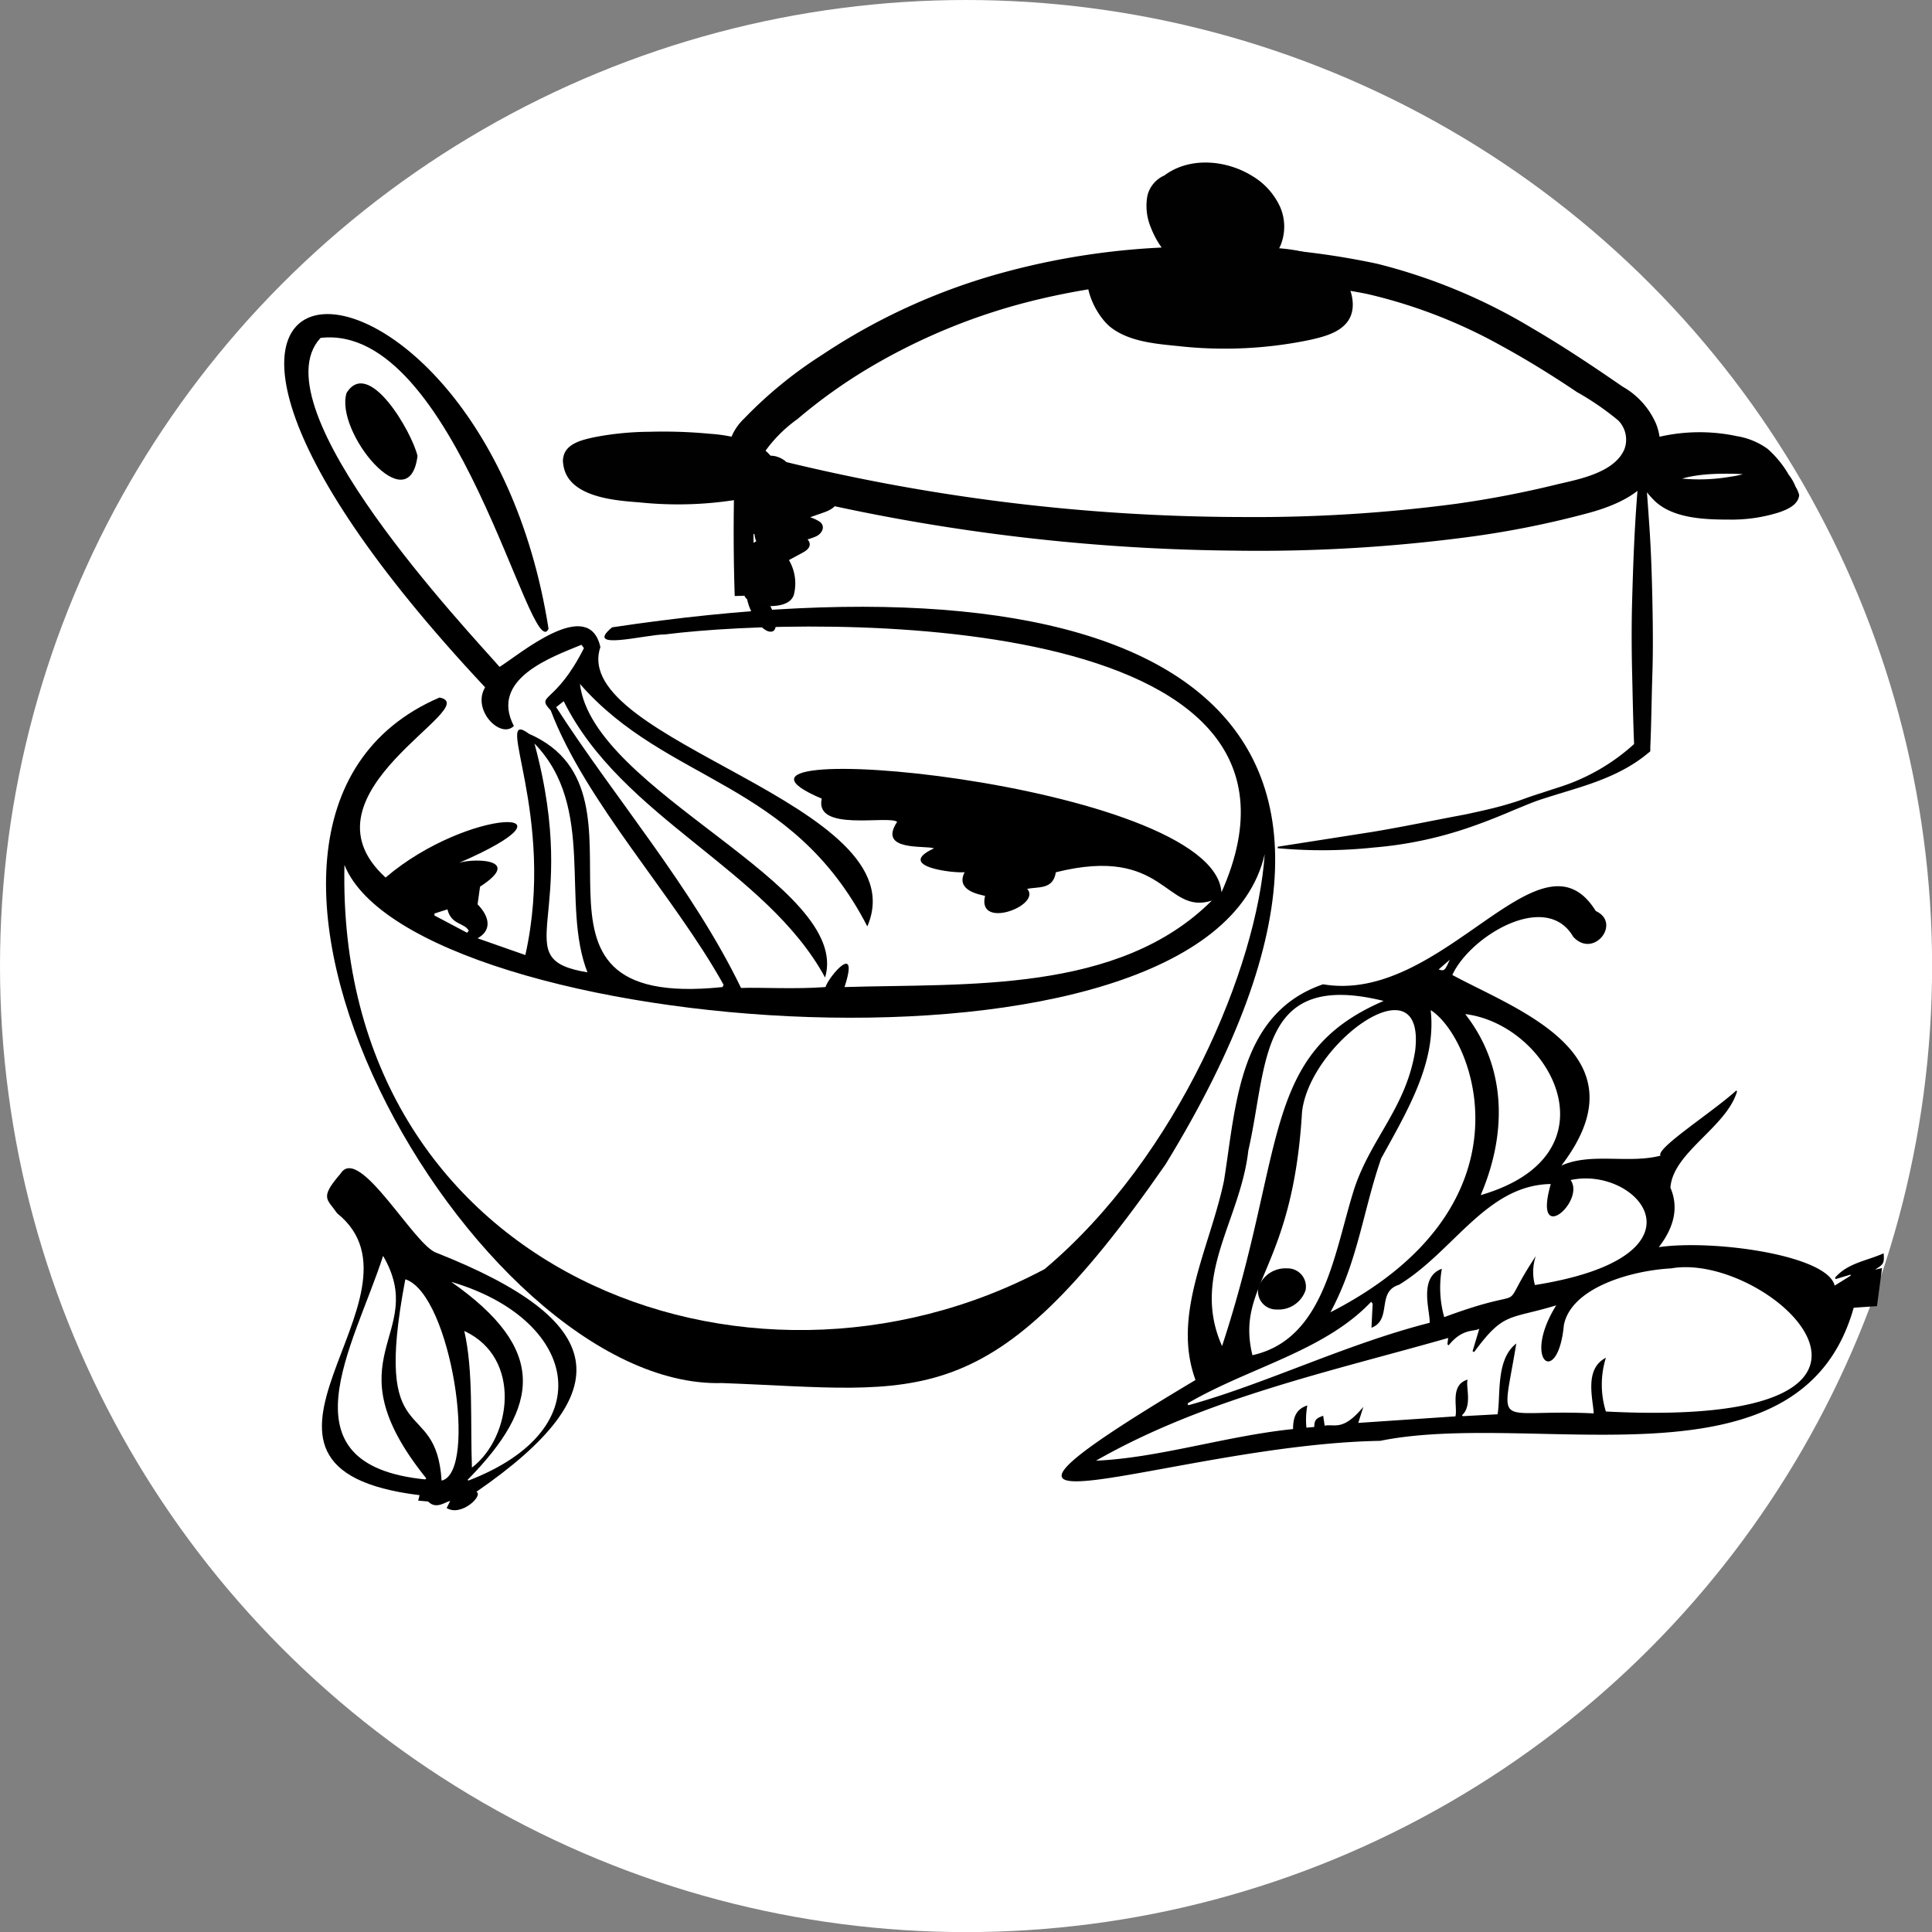 <?xml version="1.0" encoding="UTF-8"?> <svg xmlns="http://www.w3.org/2000/svg" id="bed942a2-a12c-46f2-a9a4-9516bbe41247" data-name="Ebene 1" viewBox="0 0 194.91 194.91"><rect x="0" y="0" width="194.91" height="194.91" fill="#808080" stroke="none"/><defs><style>.e92c34dc-b862-444b-8c89-f996b1980428{fill:#fff;}.fa3439e2-61f6-4b4b-ab45-c79f37b6d0e8{fill:#010101;}.b8737ce2-5334-4d37-877d-f22973303de9{fill:none;stroke:#010101;stroke-miterlimit:10;stroke-width:2px;}</style></defs><title>06-Pix-Website</title><circle class="e92c34dc-b862-444b-8c89-f996b1980428" cx="97.46" cy="97.46" r="97.46"></circle><path d="M157.52,117.59c3-1.35,6.75-.16,10-1-.51-.73,5.29-4.42,7.65-6.58l.07.11c-1.09,3.63-6.47,6.14-6.72,9.7.86,2,.37,4-1.17,6,5.4-.79,17,.77,17.74,3.88l1.61-1,0-.11-1.51.45-.06-.14c1.28-1.49,3.22-1.7,4.9-2.46.08,1,0,1.11-.87,1.65l.71-.16-.51,3.84-2.35.16c-5.35,19.07-32,10.23-47.77,13.43-20.92.35-49.35,12.19-18.63-6.14-2.42-6.58,1.45-13.31,2.87-20.09,1.22-7.53,1.45-16.89,10-19.83,12.14,2.06,21.92-16.42,27.51-7.39,2.63,1.2-.22,4.86-2.28,2.59-2.72-4.69-10.4-.06-12.19,3.86C153,101.88,166.14,106.33,157.52,117.59Zm-10.69,25.3c.25-.88-.6-3.17,1.24-3.71-.25.58.52,2.63-.58,3.6l.09.09,3.5-.19c.34-1.88-.21-5.52,1.89-7.14-1.48,9.08-2.34,6.55,7.81,7.05-.05-1.38-1-4.49,1.23-5.61a9.11,9.11,0,0,0,0,5.42c35.76,1.83,16.57-16.2,6.59-14.44-4.18.23-10.11,2-10.83,5.73-.59,6.32-4.3,3.66-.77-2-4.79,1.46-5.26.61-8.28,4.71l-.16-.08.68-2.27c-.5.32-1.68-.08-3.09,1.67l-.13-.1.08-.64c-11.68,3.34-24.55,6.1-35.53,12.38,6.3-.27,13.15-2.5,19.88-3.19,0-1.09.25-2,1.44-2.38a8,8,0,0,0-.09,2.24l.79-.07c0-.76.26-.9.9-1.13l.15,1c1-.21,1.82.61,3.9-1.9l-.51,1.62ZM142.77,106c1.09-9.31-10.7-.78-11.42,6.24-.94,16-6.72,17.34-5,24.48,7.33-1.62,8.25-10.48,10.3-16.87C138.34,114.81,141.86,111.71,142.77,106Zm-4.29,25.53-.15-.2c-4.74,5-12.26,6.6-18.52,10.25l.07.19c7.81-2.16,15.88-6.16,24.35-8.32.07-1.17-1.16-4.58,1.23-5.45a11,11,0,0,0,.24,4.88c9.53-3.54,5,.25,9.24-6.16a5,5,0,0,0-.09,2.92c18.25-2.9,10.42-12.08,3.6-10.59,1.53,2.15-3.84,6.82-2,.4-6.49.1-9.79,6.81-15.32,10.17-2.29.7-.65,3.52-2.77,4.33Zm5.86-29.58c.57,5.26-2.36,10.12-5,14.92-1.82,5.24-2.33,10.34-5.12,15.52C155.2,121.64,148.72,104.68,144.34,101.91Zm-21.06,33.87c6.54-19.86,3.85-29.48,16.31-34.84-12.68-3.13-11.66,6.42-13.65,15.08C125.13,123.19,120.13,128.68,123.28,135.78Zm24.57-33.47c4.12,5.29,4.22,11.94,1.53,18.22C163.41,116.49,156.47,103.4,147.85,102.31Zm-1.56-5.55-1.15,1C145.72,98,145.77,97.91,146.29,96.76Z"></path><path d="M58.51,69C59.77,79.83,86,89.29,83.24,98.62,77.31,87.68,62.73,82.53,56.87,70.74l-.76.6C62,80.5,69.87,89.56,74.76,99.67c2-.07,5.47.14,8.52-.09.35-1.11,3.45-4.69,1.92,0,12.25-.38,27.64.68,37.05-8.72-4.72,1.5-4.67-5.63-15.73-2.86-.28,1.77-1.76,1.44-2.89,1.67,1.51,1.67-5.11,4.18-4.25.71-.65-.15-3-.57-2.06-2.39-1,.13-7.1-.55-3.1-2.4-.71-.34-5.74.37-3.71-2.68-.89-.69-8.37,1.06-7.61-2.34-15.64-6.62,39.53-1.76,40.33,9.45C136,61.38,82.39,62.08,67.13,64c-2,0-8.33,1.73-5.38-.71,53.06-8,85,6.52,55.84,54.17-17.78,25.62-24.53,22.81-44.75,22.07-25.15.7-57.53-56.66-28.5-69.16C49,71.27,29.53,80,38.9,88.53c8.37-7.14,20.86-7.26,7.25-1.41,1-.53,6.94-.68,2.28,2.33l-.25,1.78c1.3,1.34,1.39,2.66,0,3.43L53,96.35c3.16-14.16-3.38-25.11.37-22.32,14,6.12-4,28,19.52,25.55l.11-.23c-5-9-13.92-18.41-17.44-27.68C54,70,56,71.15,58.91,65.39l-.25-.34c-3,1.23-9.29,3.44-6.82,8.19-1.34,1.35-4.27-1.61-2.9-3.9-45.91-49-.43-49.34,6.4-5.9-1.8,3.86-9.35-30.93-23-29.35-6.54,7,15.16,29.85,18.06,33.19,2-1.24,9-7.21,10.17-2-3.22,9.54,32.26,15.81,26.93,28.18C79.88,78.67,67.3,79.06,58.51,69Zm69.08,17.16c-5.69,25.1-85.91,18.39-92.84,1.1-.91,40.84,40.5,56.83,70.64,40.77C118.91,116.65,126.84,97.44,127.59,86.14Zm-68.3,12c-2.78-7,.91-16.69-5.37-23.15C58.71,92.7,50.87,96.71,59.29,98.1ZM43.83,92.16l0,.2,3.29,1.74.17-.2c-.41-.82-1.77-.57-2.15-2.16Z"></path><path d="M48.06,150.5c.75.34-1.5,2.55-3,1.64l.36-.72c-.49.09-1.41.9-2.23.06l-1-.09.14-.55c-22.47-2.74,2-20.17-8.32-28.44-1-1.46-1.81-1.51.35-4,1.87-3,7.46,7.33,9.7,8C61.26,133.21,62.86,140.3,48.06,150.5Zm-5.17-1.25.12-.1c-9.93-12.32.31-14.42-4.36-22.45C35.68,135.87,28.18,147.78,42.89,149.25Zm-2-20.18c-3.39,17.79,3.1,11.45,3.66,20.3C48.22,148.57,45.53,130.63,40.92,129.07Zm6.28,20.2.08.1C61,144.08,58.07,133,45.52,129.32,55.19,136.1,54.55,141.79,47.2,149.27Zm-.33-15c.93,4.08.6,9.13.77,13.79C51.62,145,52.67,137,46.87,134.29Z"></path><path d="M42.12,46c-.84,6.71-8.36-2.41-7.16-6.35C37.2,36,41.59,43.66,42.12,46Z"></path><path d="M128.81,132.11a2.88,2.88,0,0,0,2.9-1.94,1.84,1.84,0,0,0-1.86-2.21,2.89,2.89,0,0,0-2.9,1.94,1.84,1.84,0,0,0,1.86,2.21Z"></path><path d="M77.75,63.73c1.43,0-.44-4.46-1.9-4.46s.44,4.46,1.9,4.46Z"></path><path class="fa3439e2-61f6-4b4b-ab45-c79f37b6d0e8" d="M119.47,19.13c-3,1-.69,6.35,2.24,7.43s6.31-2.31,5.41-5.31-5.25-4.12-7.65-2.12"></path><path class="fa3439e2-61f6-4b4b-ab45-c79f37b6d0e8" d="M117.76,17.59a3,3,0,0,0-2,2.14,5.62,5.62,0,0,0,.36,3.26,8.76,8.76,0,0,0,6.07,5.36,6.24,6.24,0,0,0,7-3.6,5,5,0,0,0,0-3.77,7,7,0,0,0-2.83-3.21c-2.69-1.68-6.51-2-9.07.07a1.12,1.12,0,0,0-.22,1.22,2.65,2.65,0,0,0,1.12,1.22,2.94,2.94,0,0,0,3.26.13,3.15,3.15,0,0,1,.29-.22l-.38.26a4.28,4.28,0,0,1,1-.49c.16-.06.4-.07-.15,0l.26-.07a4.71,4.71,0,0,1,.52-.09c.19,0,.49,0-.2,0h.27l.49,0c.25,0-.7-.11-.26,0l.27.05.26.07c.45.1-.56-.19-.3-.1s.31.11.46.18c.41.18-.19-.09-.28-.15L124,20c.22.13.67.54,0,0l.4.34c.14.14.26.36-.14-.16l.16.2c.06.07.3.34.29.43,0-.07-.25-.48-.08-.13a1.8,1.8,0,0,1,.08.21,3,3,0,0,1,.18.58L124.8,21a4.08,4.08,0,0,1,0,1.35l.07-.42a4.74,4.74,0,0,1-.73,1.79l.24-.36a5.52,5.52,0,0,1-1.31,1.33l.37-.26a6.36,6.36,0,0,1-1.07.55c-.12.06.51-.13.07,0a2.3,2.3,0,0,1-.28.06c-.19,0-.46,0,.19,0h-.28c-.22,0-.48-.13.23,0L122,25c-.4-.08.65.23.27.08l-.22-.09c-.36-.15.62.34.31.15l-.22-.12-.2-.14c-.32-.2.53.44.19.15l-.39-.35-.18-.18c-.13-.13.42.48.11.12a7.28,7.28,0,0,1-.62-.87c0-.08-.09-.16-.14-.23.33.53.15.26.08.13s-.15-.32-.22-.48a5.34,5.34,0,0,1-.32-1l.09.44a3.94,3.94,0,0,1,0-1.41l-.07.42a2.25,2.25,0,0,1,.31-.79l-.24.35a2.06,2.06,0,0,1,.51-.51l-.38.25a2.61,2.61,0,0,1,.53-.26,1.11,1.11,0,0,0,.68-1,2,2,0,0,0-.72-1.3,3.45,3.45,0,0,0-3.38-.75Z"></path><path class="fa3439e2-61f6-4b4b-ab45-c79f37b6d0e8" d="M128.91,85.42l9.52-1.49c3.15-.52,6.24-1.18,9.38-1.76,1.56-.34,3.13-.67,4.66-1.15.77-.22,1.52-.53,2.29-.78s1.54-.5,2.3-.75a20.45,20.45,0,0,0,8.08-4.69l-.27.6c-.11-2.47-.15-4.94-.21-7.42s-.07-4.94,0-7.42.15-4.94.29-7.41.33-4.95.62-7.42h.2c.3,2.47.46,4.94.63,7.41s.25,5,.3,7.42.08,5,0,7.42-.1,5-.21,7.42v.4l-.25.2c-2.65,2.21-5.91,3.16-9,4.09-.77.25-1.55.47-2.29.74s-1.49.6-2.24.9c-1.49.64-3,1.24-4.55,1.77a39.43,39.43,0,0,1-9.54,2,49.43,49.43,0,0,1-9.73.07Z"></path><path class="b8737ce2-5334-4d37-877d-f22973303de9" d="M75.12,47.39c-.14,4.11-.14,8.36,0,12.71"></path><path class="fa3439e2-61f6-4b4b-ab45-c79f37b6d0e8" d="M56.82,46.79c.37,3.35,5.14,3.7,7.67,3.89a37.56,37.56,0,0,0,11-.47c1-.23,2.34-.52,2.8-1.59.76-1.74-1-3.45-2.47-4a15.6,15.6,0,0,0-4.22-.86,50.07,50.07,0,0,0-6.12-.2,30.05,30.05,0,0,0-5.53.55c-1.23.27-3,.65-3.14,2.18a3.07,3.07,0,0,0,1.91,2.91c1,.4,2.28.14,2.41-1.08,0,.16-.45.81-.23.58-.12.12-.33.13,0,0l.47-.17.23-.07c-.34.1.07,0,.14,0A26.88,26.88,0,0,1,65.32,48a39.23,39.23,0,0,1,8.39.25c.48.08,1,.18,1.42.28s-.34-.12.12,0l.19.08c.38.08-.35-.22-.22-.13-.77-.52-.72-.77-.85-1.69s-.3-.79.07-1.22c-.21.24.11,0,.08,0a1.65,1.65,0,0,0-.41.18c-.11,0-.63.19-.31.1a30.67,30.67,0,0,1-8,.61,31.92,31.92,0,0,1-4.26-.35c-.32-.05-.64-.1-1-.17-.12,0-.78-.2-.5-.11s-.26-.13-.32-.13.29.16.31.17c-.23-.16-.13-.05.3.34a2.1,2.1,0,0,1,.76,1.35A3.16,3.16,0,0,0,58.67,45,1.53,1.53,0,0,0,56.82,46.79Z"></path><path class="fa3439e2-61f6-4b4b-ab45-c79f37b6d0e8" d="M178.52,46.14c0,.54-.68.92-1.11,1.13a9.92,9.92,0,0,1-2.88.83,18.41,18.41,0,0,1-7.5-.27,8.61,8.61,0,0,1-1.21-.41c-.19-.08-.37-.18-.55-.27,0,0-.16-.1-.11-.08s0,0-.09-.07l2,3c-.06.16,0,0,0-.1a2.39,2.39,0,0,1,.13-.28A2.15,2.15,0,0,1,168,49c1.83-1.09,4.33-1.22,6.4-1.21a17.46,17.46,0,0,1,4.13.48,9.31,9.31,0,0,1,1.46.5c.18.09.34.21.52.29-.06,0,.11.08.08.07l-2-3c0-.12,0-.12,0,0a3.24,3.24,0,0,0,.46,1.08,13,13,0,0,0,1.06,1.6A5.16,5.16,0,0,0,181,50c.1.06.42.34.4,0a4.82,4.82,0,0,0-.94-2.1,10.42,10.42,0,0,0-2.14-2.62A7.29,7.29,0,0,0,175.22,44a18.07,18.07,0,0,0-9.06.4c-.71.25-1.73.65-1.92,1.48a2.06,2.06,0,0,0,.3,1.3,12.65,12.65,0,0,0,2.28,3.24c1.86,1.91,5.19,2,7.69,2a15.8,15.8,0,0,0,5-.74c.8-.28,1.9-.74,2-1.73A2.81,2.81,0,0,0,181,48.9a14,14,0,0,0-1.06-1.61C179.78,47.12,178.55,45.68,178.52,46.14Z"></path><path class="fa3439e2-61f6-4b4b-ab45-c79f37b6d0e8" d="M77.08,51.75l4.8.13-1.23-2.29L75.76,51.3a2.19,2.19,0,0,0-1,.57c-.17.19-.34.54-.14.79,1.79,2.2,5.19,2.54,7.69,1.46.62-.27,1-1,.41-1.47a4,4,0,0,0-2.82-.6L78,52.19c-.48,0-1.56.27-1.76.83a2.16,2.16,0,0,0,1.16,2.7l0-1.72L75,55.32c-.29.16-.62.34-.7.69s0,.51.29.78c-.18-.2.11.17.14.22a2.71,2.71,0,0,1,.21.37c.07.15.13.3.19.46s0,0,.06.23a4,4,0,0,1-.09,1.83c-.1.36.51.76.72.87a4.13,4.13,0,0,0,1.76.38c.93,0,2.23-.16,2.52-1.19a4.65,4.65,0,0,0-1.18-4.34l-.41,1.47,2.44-1.32c.31-.17.74-.43.74-.85s-.41-.68-.72-.87l.19.11,0,.06c0-.1-.11-.18-.14-.28,0,.13,0,0,0,0s.06-.38,0-.17l-1.76.83,1.89-.14-2.4-2.07c-.42.18.46-.13,0,0l.34-.06c-.2,0-.17,0,.08,0s.27,0,.07,0l.4,0c-.45,0,.53.18.09,0s.3.17.08,0c-.07,0-.24-.08-.29-.15.19.13.23.15.12.07l-.15-.12s-.3-.33-.11-.08l-1.16,1.36,4.89-1.71c.48-.17,1.6-.63,1.16-1.36s-1.61-.91-2.39-.93l-4.81-.13a4.16,4.16,0,0,0-1.77.33c-.31.16-.74.45-.74.86,0,1,1.82,1.23,2.48,1.25Z"></path><path class="fa3439e2-61f6-4b4b-ab45-c79f37b6d0e8" d="M112.2,28a1.75,1.75,0,0,0-.47,2.67,4.74,4.74,0,0,0,2.8,1.39c6.68,1.49,18.71.77,20.14-1.74,2.21-3.87-13.67-3.49-20.72-2.21"></path><path class="fa3439e2-61f6-4b4b-ab45-c79f37b6d0e8" d="M111.12,25.73c-2.88,1.41-.85,5.94,1,7.34s4.49,1.62,6.71,1.84a42.29,42.29,0,0,0,13.28-.61c1.29-.29,2.93-.68,3.79-1.79,1.06-1.35.49-3.37-.39-4.65-1.9-2.77-6.08-2.84-9.1-2.95a62,62,0,0,0-13.18.86c-1,.19-.92,1.44-.67,2.25s1.12,2.57,2.13,2.39a63.36,63.36,0,0,1,9.23-.86,34.21,34.21,0,0,1,9,.56c.3.08.81.28,1.19.42s.08,0,.15.08c.2.27-.14-.14-.15-.15.16.18.1.09-.19-.25l-.45-.95-.14-.87c0,.14,0,.13,0,0s0,0,0,0c.1-.08,0,0-.16.17a6.23,6.23,0,0,1-1.05.61c-2.89,1.22-6.37,1.3-9.46,1.33a46.38,46.38,0,0,1-6.12-.31,22.23,22.23,0,0,1-2.69-.46c-.45-.1-1.09-.52-1.51-.56s.41,1.51.62,1.43c0,0,.27-.29.36-.34,1.61-.79-.55-5.3-2.15-4.51Z"></path><path class="fa3439e2-61f6-4b4b-ab45-c79f37b6d0e8" d="M76.73,49.31a200,200,0,0,0,47.77,6.24,161,161,0,0,0,24.14-1.44,93.93,93.93,0,0,0,11.74-2.39c2.57-.71,5.66-2,6.75-4.62a6.15,6.15,0,0,0-.06-4.35A7.93,7.93,0,0,0,163.69,39c-3-2.07-6-4.07-9.1-5.88a57.08,57.08,0,0,0-15.69-6.52,78.27,78.27,0,0,0-17.21-1.7,73.91,73.91,0,0,0-20.24,2.53,62.49,62.49,0,0,0-18.56,8.4,42.74,42.74,0,0,0-7.83,6.41,5.4,5.4,0,0,0-1.66,4.45,4.38,4.38,0,0,0,2.81,3.16A2.89,2.89,0,0,0,79.62,49a1.79,1.79,0,0,0-.31-2.41c-.54-.51-1.88-1-2.42-.16-.08.11-.12.36-.18.09.1.41.1-.06.1-.09a4,4,0,0,1,.3-.79,14,14,0,0,1,3.34-3.36,53,53,0,0,1,7.25-5.18,61.16,61.16,0,0,1,16.82-6.84,72,72,0,0,1,18.2-2,74.48,74.48,0,0,1,15.13,1.38,51.59,51.59,0,0,1,13.62,5.25c2.62,1.43,5.15,3,7.63,4.67a27.87,27.87,0,0,1,4.16,2.86,2.76,2.76,0,0,1,.61,2.92c-1,2.32-4.52,3-6.64,3.49a101.67,101.67,0,0,1-10.36,2,154.53,154.53,0,0,1-21.61,1.33,196.48,196.48,0,0,1-48.09-6.08c-2.36-.61-2.48,2.72-.44,3.24Z"></path></svg> 